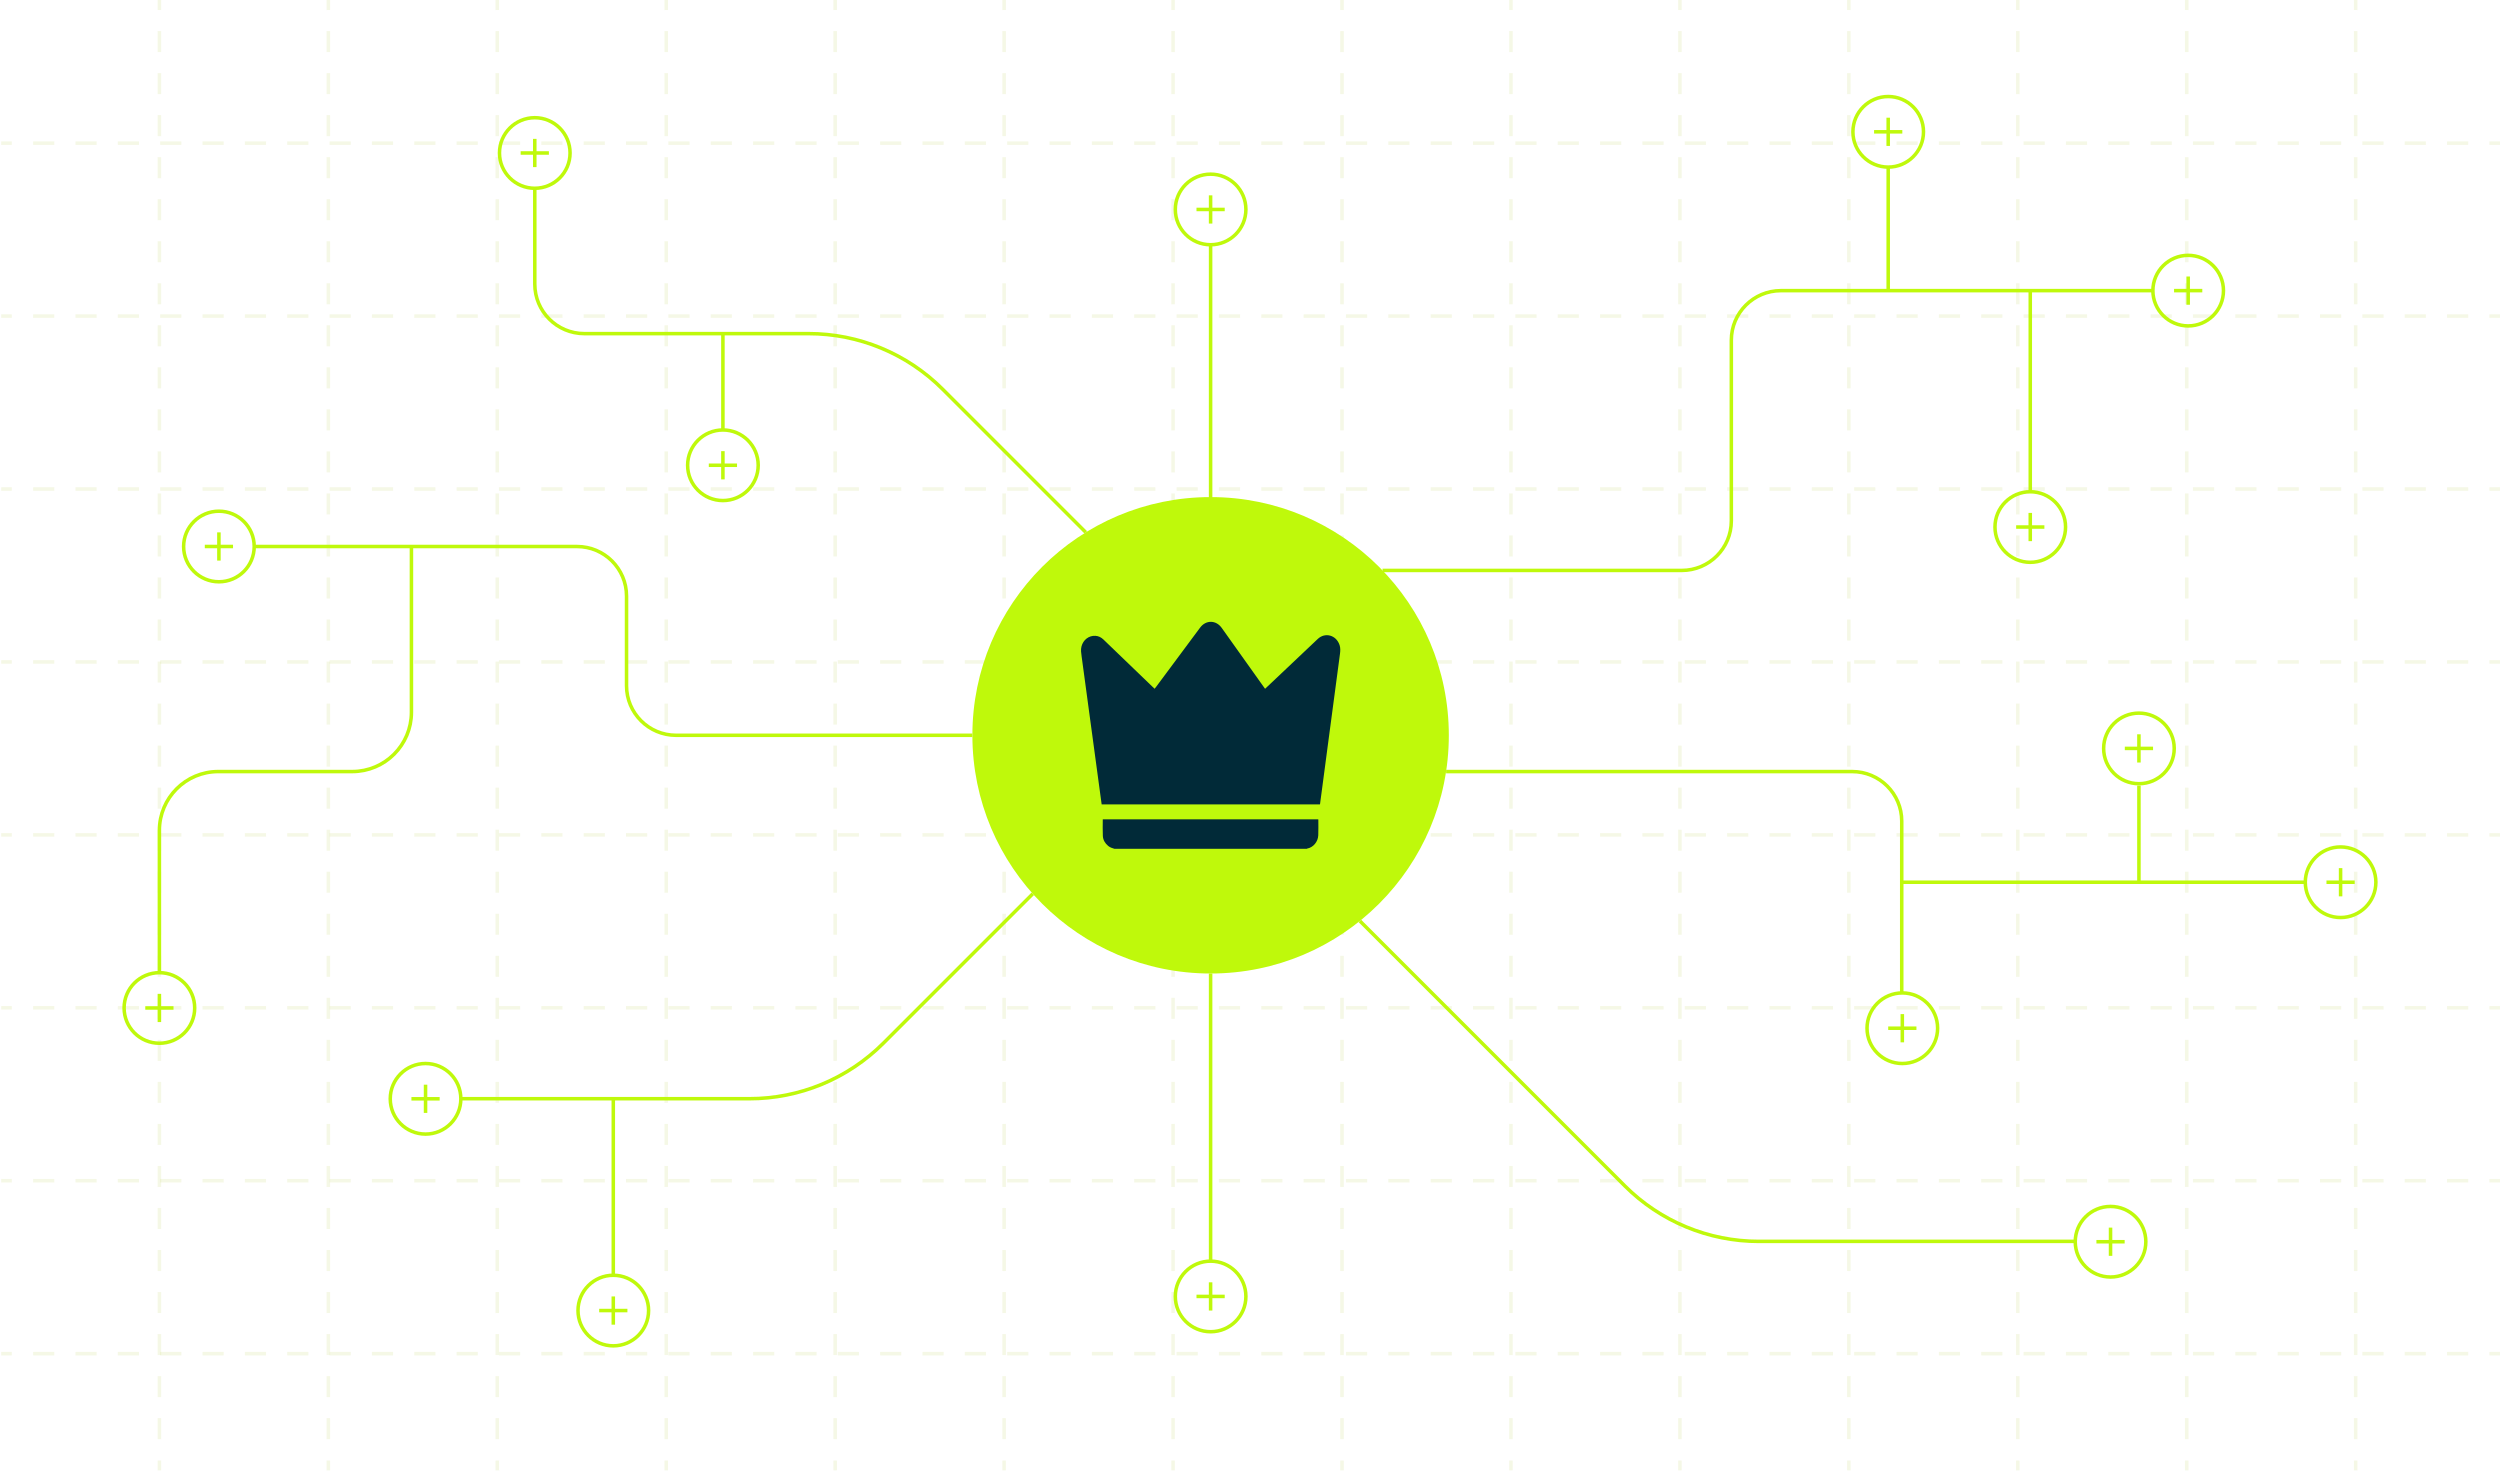 <?xml version="1.0" encoding="UTF-8"?>
<svg id="Layer_1" data-name="Layer 1" xmlns="http://www.w3.org/2000/svg" xmlns:xlink="http://www.w3.org/1999/xlink" viewBox="0 0 1416.77 833.39">
  <defs>
    <style>
      .cls-1 {
        filter: url(#outer-glow-15);
      }

      .cls-2 {
        filter: url(#outer-glow-17);
      }

      .cls-3 {
        filter: url(#outer-glow-10);
      }

      .cls-4 {
        filter: url(#outer-glow-14);
      }

      .cls-5 {
        filter: url(#outer-glow-18);
      }

      .cls-6 {
        filter: url(#outer-glow-13);
      }

      .cls-7 {
        filter: url(#outer-glow-12);
      }

      .cls-8 {
        filter: url(#outer-glow-16);
      }

      .cls-9 {
        filter: url(#outer-glow-11);
      }

      .cls-10 {
        opacity: .1;
      }

      .cls-11 {
        stroke-dasharray: 0 0 12 12;
      }

      .cls-11, .cls-12, .cls-13, .cls-14, .cls-15, .cls-16, .cls-17, .cls-18, .cls-19, .cls-20, .cls-21, .cls-22, .cls-23, .cls-24, .cls-25, .cls-26, .cls-27, .cls-28, .cls-29 {
        fill: none;
        stroke-miterlimit: 10;
        stroke-width: 2px;
      }

      .cls-11, .cls-12, .cls-29 {
        stroke: #9bb500;
      }

      .cls-12 {
        stroke-dasharray: 0 0 11.91 11.91;
      }

      .cls-13 {
        filter: url(#outer-glow-3);
      }

      .cls-13, .cls-14, .cls-15, .cls-16, .cls-17, .cls-18, .cls-19, .cls-20, .cls-21, .cls-22, .cls-23, .cls-24, .cls-25, .cls-26, .cls-27, .cls-28 {
        stroke: #bff90b;
      }

      .cls-30 {
        fill: #012a38;
      }

      .cls-30, .cls-31 {
        stroke-width: 0px;
      }

      .cls-15 {
        filter: url(#outer-glow-20);
      }

      .cls-16 {
        filter: url(#outer-glow-31);
      }

      .cls-17 {
        filter: url(#outer-glow-23);
      }

      .cls-18 {
        filter: url(#outer-glow-26);
      }

      .cls-19 {
        filter: url(#outer-glow-25);
      }

      .cls-20 {
        filter: url(#outer-glow-24);
      }

      .cls-21 {
        filter: url(#outer-glow-21);
      }

      .cls-22 {
        filter: url(#outer-glow-27);
      }

      .cls-23 {
        filter: url(#outer-glow-32);
      }

      .cls-24 {
        filter: url(#outer-glow-22);
      }

      .cls-25 {
        filter: url(#outer-glow-28);
      }

      .cls-26 {
        filter: url(#outer-glow-29);
      }

      .cls-27 {
        filter: url(#outer-glow-30);
      }

      .cls-28 {
        filter: url(#outer-glow-19);
      }

      .cls-31 {
        fill: #bff90b;
        filter: url(#outer-glow-1);
      }

      .cls-32 {
        filter: url(#outer-glow-4);
      }

      .cls-33 {
        filter: url(#outer-glow-8);
      }

      .cls-34 {
        filter: url(#outer-glow-7);
      }

      .cls-35 {
        filter: url(#outer-glow-6);
      }

      .cls-36 {
        filter: url(#outer-glow-9);
      }

      .cls-37 {
        filter: url(#outer-glow-2);
      }

      .cls-38 {
        filter: url(#outer-glow-5);
      }
    </style>
    <filter id="outer-glow-1" filterUnits="userSpaceOnUse">
      <feOffset dx="0" dy="0"/>
      <feGaussianBlur result="blur" stdDeviation="15"/>
      <feFlood flood-color="#a2ff00" flood-opacity=".75"/>
      <feComposite in2="blur" operator="in"/>
      <feComposite in="SourceGraphic"/>
    </filter>
    <filter id="outer-glow-2" filterUnits="userSpaceOnUse">
      <feOffset dx="0" dy="0"/>
      <feGaussianBlur result="blur-2" stdDeviation="15"/>
      <feFlood flood-color="#a2ff00" flood-opacity=".75"/>
      <feComposite in2="blur-2" operator="in"/>
      <feComposite in="SourceGraphic"/>
    </filter>
    <filter id="outer-glow-3" filterUnits="userSpaceOnUse">
      <feOffset dx="0" dy="0"/>
      <feGaussianBlur result="blur-3" stdDeviation="15"/>
      <feFlood flood-color="#a2ff00" flood-opacity=".75"/>
      <feComposite in2="blur-3" operator="in"/>
      <feComposite in="SourceGraphic"/>
    </filter>
    <filter id="outer-glow-4" filterUnits="userSpaceOnUse">
      <feOffset dx="0" dy="0"/>
      <feGaussianBlur result="blur-4" stdDeviation="15"/>
      <feFlood flood-color="#a2ff00" flood-opacity=".75"/>
      <feComposite in2="blur-4" operator="in"/>
      <feComposite in="SourceGraphic"/>
    </filter>
    <filter id="outer-glow-5" filterUnits="userSpaceOnUse">
      <feOffset dx="0" dy="0"/>
      <feGaussianBlur result="blur-5" stdDeviation="15"/>
      <feFlood flood-color="#a2ff00" flood-opacity=".75"/>
      <feComposite in2="blur-5" operator="in"/>
      <feComposite in="SourceGraphic"/>
    </filter>
    <filter id="outer-glow-6" filterUnits="userSpaceOnUse">
      <feOffset dx="0" dy="0"/>
      <feGaussianBlur result="blur-6" stdDeviation="15"/>
      <feFlood flood-color="#a2ff00" flood-opacity=".75"/>
      <feComposite in2="blur-6" operator="in"/>
      <feComposite in="SourceGraphic"/>
    </filter>
    <filter id="outer-glow-7" filterUnits="userSpaceOnUse">
      <feOffset dx="0" dy="0"/>
      <feGaussianBlur result="blur-7" stdDeviation="15"/>
      <feFlood flood-color="#a2ff00" flood-opacity=".75"/>
      <feComposite in2="blur-7" operator="in"/>
      <feComposite in="SourceGraphic"/>
    </filter>
    <filter id="outer-glow-8" filterUnits="userSpaceOnUse">
      <feOffset dx="0" dy="0"/>
      <feGaussianBlur result="blur-8" stdDeviation="15"/>
      <feFlood flood-color="#a2ff00" flood-opacity=".75"/>
      <feComposite in2="blur-8" operator="in"/>
      <feComposite in="SourceGraphic"/>
    </filter>
    <filter id="outer-glow-9" filterUnits="userSpaceOnUse">
      <feOffset dx="0" dy="0"/>
      <feGaussianBlur result="blur-9" stdDeviation="15"/>
      <feFlood flood-color="#a2ff00" flood-opacity=".75"/>
      <feComposite in2="blur-9" operator="in"/>
      <feComposite in="SourceGraphic"/>
    </filter>
    <filter id="outer-glow-10" filterUnits="userSpaceOnUse">
      <feOffset dx="0" dy="0"/>
      <feGaussianBlur result="blur-10" stdDeviation="15"/>
      <feFlood flood-color="#a2ff00" flood-opacity=".75"/>
      <feComposite in2="blur-10" operator="in"/>
      <feComposite in="SourceGraphic"/>
    </filter>
    <filter id="outer-glow-11" filterUnits="userSpaceOnUse">
      <feOffset dx="0" dy="0"/>
      <feGaussianBlur result="blur-11" stdDeviation="15"/>
      <feFlood flood-color="#a2ff00" flood-opacity=".75"/>
      <feComposite in2="blur-11" operator="in"/>
      <feComposite in="SourceGraphic"/>
    </filter>
    <filter id="outer-glow-12" filterUnits="userSpaceOnUse">
      <feOffset dx="0" dy="0"/>
      <feGaussianBlur result="blur-12" stdDeviation="15"/>
      <feFlood flood-color="#a2ff00" flood-opacity=".75"/>
      <feComposite in2="blur-12" operator="in"/>
      <feComposite in="SourceGraphic"/>
    </filter>
    <filter id="outer-glow-13" filterUnits="userSpaceOnUse">
      <feOffset dx="0" dy="0"/>
      <feGaussianBlur result="blur-13" stdDeviation="15"/>
      <feFlood flood-color="#a2ff00" flood-opacity=".75"/>
      <feComposite in2="blur-13" operator="in"/>
      <feComposite in="SourceGraphic"/>
    </filter>
    <filter id="outer-glow-14" filterUnits="userSpaceOnUse">
      <feOffset dx="0" dy="0"/>
      <feGaussianBlur result="blur-14" stdDeviation="15"/>
      <feFlood flood-color="#a2ff00" flood-opacity=".75"/>
      <feComposite in2="blur-14" operator="in"/>
      <feComposite in="SourceGraphic"/>
    </filter>
    <filter id="outer-glow-15" filterUnits="userSpaceOnUse">
      <feOffset dx="0" dy="0"/>
      <feGaussianBlur result="blur-15" stdDeviation="15"/>
      <feFlood flood-color="#a2ff00" flood-opacity=".75"/>
      <feComposite in2="blur-15" operator="in"/>
      <feComposite in="SourceGraphic"/>
    </filter>
    <filter id="outer-glow-16" filterUnits="userSpaceOnUse">
      <feOffset dx="0" dy="0"/>
      <feGaussianBlur result="blur-16" stdDeviation="15"/>
      <feFlood flood-color="#a2ff00" flood-opacity=".75"/>
      <feComposite in2="blur-16" operator="in"/>
      <feComposite in="SourceGraphic"/>
    </filter>
    <filter id="outer-glow-17" filterUnits="userSpaceOnUse">
      <feOffset dx="0" dy="0"/>
      <feGaussianBlur result="blur-17" stdDeviation="15"/>
      <feFlood flood-color="#a2ff00" flood-opacity=".75"/>
      <feComposite in2="blur-17" operator="in"/>
      <feComposite in="SourceGraphic"/>
    </filter>
    <filter id="outer-glow-18" filterUnits="userSpaceOnUse">
      <feOffset dx="0" dy="0"/>
      <feGaussianBlur result="blur-18" stdDeviation="15"/>
      <feFlood flood-color="#a2ff00" flood-opacity=".75"/>
      <feComposite in2="blur-18" operator="in"/>
      <feComposite in="SourceGraphic"/>
    </filter>
    <filter id="outer-glow-19" filterUnits="userSpaceOnUse">
      <feOffset dx="0" dy="0"/>
      <feGaussianBlur result="blur-19" stdDeviation="15"/>
      <feFlood flood-color="#a2ff00" flood-opacity=".75"/>
      <feComposite in2="blur-19" operator="in"/>
      <feComposite in="SourceGraphic"/>
    </filter>
    <filter id="outer-glow-20" filterUnits="userSpaceOnUse">
      <feOffset dx="0" dy="0"/>
      <feGaussianBlur result="blur-20" stdDeviation="15"/>
      <feFlood flood-color="#a2ff00" flood-opacity=".75"/>
      <feComposite in2="blur-20" operator="in"/>
      <feComposite in="SourceGraphic"/>
    </filter>
    <filter id="outer-glow-21" filterUnits="userSpaceOnUse">
      <feOffset dx="0" dy="0"/>
      <feGaussianBlur result="blur-21" stdDeviation="15"/>
      <feFlood flood-color="#a2ff00" flood-opacity=".75"/>
      <feComposite in2="blur-21" operator="in"/>
      <feComposite in="SourceGraphic"/>
    </filter>
    <filter id="outer-glow-22" filterUnits="userSpaceOnUse">
      <feOffset dx="0" dy="0"/>
      <feGaussianBlur result="blur-22" stdDeviation="15"/>
      <feFlood flood-color="#a2ff00" flood-opacity=".75"/>
      <feComposite in2="blur-22" operator="in"/>
      <feComposite in="SourceGraphic"/>
    </filter>
    <filter id="outer-glow-23" filterUnits="userSpaceOnUse">
      <feOffset dx="0" dy="0"/>
      <feGaussianBlur result="blur-23" stdDeviation="15"/>
      <feFlood flood-color="#a2ff00" flood-opacity=".75"/>
      <feComposite in2="blur-23" operator="in"/>
      <feComposite in="SourceGraphic"/>
    </filter>
    <filter id="outer-glow-24" filterUnits="userSpaceOnUse">
      <feOffset dx="0" dy="0"/>
      <feGaussianBlur result="blur-24" stdDeviation="15"/>
      <feFlood flood-color="#a2ff00" flood-opacity=".75"/>
      <feComposite in2="blur-24" operator="in"/>
      <feComposite in="SourceGraphic"/>
    </filter>
    <filter id="outer-glow-25" filterUnits="userSpaceOnUse">
      <feOffset dx="0" dy="0"/>
      <feGaussianBlur result="blur-25" stdDeviation="15"/>
      <feFlood flood-color="#a2ff00" flood-opacity=".75"/>
      <feComposite in2="blur-25" operator="in"/>
      <feComposite in="SourceGraphic"/>
    </filter>
    <filter id="outer-glow-26" filterUnits="userSpaceOnUse">
      <feOffset dx="0" dy="0"/>
      <feGaussianBlur result="blur-26" stdDeviation="15"/>
      <feFlood flood-color="#a2ff00" flood-opacity=".75"/>
      <feComposite in2="blur-26" operator="in"/>
      <feComposite in="SourceGraphic"/>
    </filter>
    <filter id="outer-glow-27" filterUnits="userSpaceOnUse">
      <feOffset dx="0" dy="0"/>
      <feGaussianBlur result="blur-27" stdDeviation="15"/>
      <feFlood flood-color="#a2ff00" flood-opacity=".75"/>
      <feComposite in2="blur-27" operator="in"/>
      <feComposite in="SourceGraphic"/>
    </filter>
    <filter id="outer-glow-28" filterUnits="userSpaceOnUse">
      <feOffset dx="0" dy="0"/>
      <feGaussianBlur result="blur-28" stdDeviation="15"/>
      <feFlood flood-color="#a2ff00" flood-opacity=".75"/>
      <feComposite in2="blur-28" operator="in"/>
      <feComposite in="SourceGraphic"/>
    </filter>
    <filter id="outer-glow-29" filterUnits="userSpaceOnUse">
      <feOffset dx="0" dy="0"/>
      <feGaussianBlur result="blur-29" stdDeviation="15"/>
      <feFlood flood-color="#a2ff00" flood-opacity=".75"/>
      <feComposite in2="blur-29" operator="in"/>
      <feComposite in="SourceGraphic"/>
    </filter>
    <filter id="outer-glow-30" filterUnits="userSpaceOnUse">
      <feOffset dx="0" dy="0"/>
      <feGaussianBlur result="blur-30" stdDeviation="15"/>
      <feFlood flood-color="#a2ff00" flood-opacity=".75"/>
      <feComposite in2="blur-30" operator="in"/>
      <feComposite in="SourceGraphic"/>
    </filter>
    <filter id="outer-glow-31" filterUnits="userSpaceOnUse">
      <feOffset dx="0" dy="0"/>
      <feGaussianBlur result="blur-31" stdDeviation="15"/>
      <feFlood flood-color="#a2ff00" flood-opacity=".75"/>
      <feComposite in2="blur-31" operator="in"/>
      <feComposite in="SourceGraphic"/>
    </filter>
    <filter id="outer-glow-32" filterUnits="userSpaceOnUse">
      <feOffset dx="0" dy="0"/>
      <feGaussianBlur result="blur-32" stdDeviation="15"/>
      <feFlood flood-color="#a2ff00" flood-opacity=".75"/>
      <feComposite in2="blur-32" operator="in"/>
      <feComposite in="SourceGraphic"/>
    </filter>
  </defs>
  <g>
    <g class="cls-10">
      <g>
        <line class="cls-29" x1="90.33" y1="-.3" x2="90.33" y2="5.7"/>
        <line class="cls-12" x1="90.33" y1="17.61" x2="90.33" y2="821.74"/>
        <line class="cls-29" x1="90.33" y1="827.7" x2="90.33" y2="833.7"/>
      </g>
    </g>
    <g class="cls-10">
      <g>
        <line class="cls-29" x1="186.08" y1="-.3" x2="186.08" y2="5.7"/>
        <line class="cls-12" x1="186.08" y1="17.61" x2="186.08" y2="821.74"/>
        <line class="cls-29" x1="186.08" y1="827.7" x2="186.08" y2="833.7"/>
      </g>
    </g>
    <g class="cls-10">
      <g>
        <line class="cls-29" x1="281.82" y1="-.3" x2="281.82" y2="5.7"/>
        <line class="cls-12" x1="281.82" y1="17.61" x2="281.82" y2="821.74"/>
        <line class="cls-29" x1="281.82" y1="827.7" x2="281.82" y2="833.7"/>
      </g>
    </g>
    <g class="cls-10">
      <g>
        <line class="cls-29" x1="377.56" y1="-.3" x2="377.56" y2="5.7"/>
        <line class="cls-12" x1="377.56" y1="17.61" x2="377.56" y2="821.74"/>
        <line class="cls-29" x1="377.56" y1="827.7" x2="377.56" y2="833.7"/>
      </g>
    </g>
    <g class="cls-10">
      <g>
        <line class="cls-29" x1="473.3" y1="-.3" x2="473.3" y2="5.7"/>
        <line class="cls-12" x1="473.3" y1="17.61" x2="473.3" y2="821.74"/>
        <line class="cls-29" x1="473.3" y1="827.7" x2="473.3" y2="833.7"/>
      </g>
    </g>
    <g class="cls-10">
      <g>
        <line class="cls-29" x1="569.05" y1="-.3" x2="569.05" y2="5.7"/>
        <line class="cls-12" x1="569.05" y1="17.61" x2="569.05" y2="821.74"/>
        <line class="cls-29" x1="569.05" y1="827.7" x2="569.05" y2="833.7"/>
      </g>
    </g>
    <g class="cls-10">
      <g>
        <line class="cls-29" x1="664.79" y1="-.3" x2="664.79" y2="5.7"/>
        <line class="cls-12" x1="664.79" y1="17.61" x2="664.79" y2="821.74"/>
        <line class="cls-29" x1="664.79" y1="827.7" x2="664.79" y2="833.7"/>
      </g>
    </g>
    <g class="cls-10">
      <g>
        <line class="cls-29" x1="760.53" y1="-.3" x2="760.53" y2="5.7"/>
        <line class="cls-12" x1="760.53" y1="17.61" x2="760.53" y2="821.74"/>
        <line class="cls-29" x1="760.53" y1="827.7" x2="760.53" y2="833.7"/>
      </g>
    </g>
    <g class="cls-10">
      <g>
        <line class="cls-29" x1="856.27" y1="-.3" x2="856.27" y2="5.7"/>
        <line class="cls-12" x1="856.27" y1="17.61" x2="856.27" y2="821.74"/>
        <line class="cls-29" x1="856.27" y1="827.7" x2="856.27" y2="833.7"/>
      </g>
    </g>
    <g class="cls-10">
      <g>
        <line class="cls-29" x1="952.02" y1="-.3" x2="952.02" y2="5.7"/>
        <line class="cls-12" x1="952.02" y1="17.61" x2="952.02" y2="821.74"/>
        <line class="cls-29" x1="952.02" y1="827.7" x2="952.02" y2="833.7"/>
      </g>
    </g>
    <g class="cls-10">
      <g>
        <line class="cls-29" x1="1047.76" y1="-.3" x2="1047.76" y2="5.7"/>
        <line class="cls-12" x1="1047.76" y1="17.61" x2="1047.76" y2="821.74"/>
        <line class="cls-29" x1="1047.76" y1="827.7" x2="1047.76" y2="833.7"/>
      </g>
    </g>
    <g class="cls-10">
      <g>
        <line class="cls-29" x1="1143.5" y1="-.3" x2="1143.5" y2="5.7"/>
        <line class="cls-12" x1="1143.5" y1="17.61" x2="1143.5" y2="821.74"/>
        <line class="cls-29" x1="1143.5" y1="827.7" x2="1143.5" y2="833.7"/>
      </g>
    </g>
    <g class="cls-10">
      <g>
        <line class="cls-29" x1="1239.24" y1="-.3" x2="1239.24" y2="5.7"/>
        <line class="cls-12" x1="1239.24" y1="17.61" x2="1239.24" y2="821.74"/>
        <line class="cls-29" x1="1239.24" y1="827.7" x2="1239.24" y2="833.7"/>
      </g>
    </g>
    <g class="cls-10">
      <g>
        <line class="cls-29" x1="1334.98" y1="-.3" x2="1334.98" y2="5.7"/>
        <line class="cls-12" x1="1334.98" y1="17.61" x2="1334.98" y2="821.74"/>
        <line class="cls-29" x1="1334.98" y1="827.7" x2="1334.98" y2="833.7"/>
      </g>
    </g>
    <g class="cls-10">
      <g>
        <line class="cls-29" x1="1416.77" y1="81.13" x2="1410.77" y2="81.13"/>
        <line class="cls-11" x1="1398.77" y1="81.13" x2="12.68" y2="81.13"/>
        <line class="cls-29" x1="6.68" y1="81.13" x2=".68" y2="81.13"/>
      </g>
    </g>
    <g class="cls-10">
      <g>
        <line class="cls-29" x1="1416.77" y1="179.13" x2="1410.77" y2="179.13"/>
        <line class="cls-11" x1="1398.77" y1="179.13" x2="12.68" y2="179.13"/>
        <line class="cls-29" x1="6.68" y1="179.13" x2=".68" y2="179.13"/>
      </g>
    </g>
    <g class="cls-10">
      <g>
        <line class="cls-29" x1="1416.77" y1="277.13" x2="1410.77" y2="277.13"/>
        <line class="cls-11" x1="1398.77" y1="277.13" x2="12.68" y2="277.13"/>
        <line class="cls-29" x1="6.68" y1="277.13" x2=".68" y2="277.13"/>
      </g>
    </g>
    <g class="cls-10">
      <g>
        <line class="cls-29" x1="1416.77" y1="375.13" x2="1410.77" y2="375.13"/>
        <line class="cls-11" x1="1398.77" y1="375.13" x2="12.68" y2="375.13"/>
        <line class="cls-29" x1="6.68" y1="375.13" x2=".68" y2="375.13"/>
      </g>
    </g>
    <g class="cls-10">
      <g>
        <line class="cls-29" x1="1416.77" y1="473.13" x2="1410.77" y2="473.13"/>
        <line class="cls-11" x1="1398.77" y1="473.13" x2="12.68" y2="473.13"/>
        <line class="cls-29" x1="6.68" y1="473.13" x2=".68" y2="473.13"/>
      </g>
    </g>
    <g class="cls-10">
      <g>
        <line class="cls-29" x1="1416.77" y1="571.13" x2="1410.77" y2="571.13"/>
        <line class="cls-11" x1="1398.77" y1="571.13" x2="12.68" y2="571.13"/>
        <line class="cls-29" x1="6.68" y1="571.13" x2=".68" y2="571.13"/>
      </g>
    </g>
    <g class="cls-10">
      <g>
        <line class="cls-29" x1="1416.77" y1="669.13" x2="1410.77" y2="669.13"/>
        <line class="cls-11" x1="1398.77" y1="669.13" x2="12.68" y2="669.13"/>
        <line class="cls-29" x1="6.68" y1="669.13" x2=".68" y2="669.13"/>
      </g>
    </g>
    <g class="cls-10">
      <g>
        <line class="cls-29" x1="1416.77" y1="767.13" x2="1410.77" y2="767.13"/>
        <line class="cls-11" x1="1398.77" y1="767.13" x2="12.68" y2="767.13"/>
        <line class="cls-29" x1="6.68" y1="767.13" x2=".68" y2="767.13"/>
      </g>
    </g>
  </g>
  <g>
    <circle class="cls-31" cx="686.06" cy="416.7" r="135"/>
    <g class="cls-37">
      <path class="cls-30" d="M747.03,464.32h-122.08c0,3.17-.12,6.3.04,9.42.12,2.28,1.24,4.18,3.03,5.66,1.03.84,2.24,1.25,3.49,1.61h109.08c.06-.04.11-.11.18-.12,3.41-.58,6.16-3.83,6.3-7.51.11-2.93.04-5.87.04-8.8,0-.09-.06-.17-.08-.25Z"/>
      <path class="cls-30" d="M759.12,365.51c-1.83-5.57-8.18-7.38-12.36-3.39-8.71,8.3-17.48,16.54-26.22,24.81-1.19,1.12-2.38,2.24-3.61,3.41-.14-.2-.22-.3-.29-.39-8.1-11.37-16.2-22.74-24.29-34.12-3.21-4.51-8.94-4.59-12.24-.15-8.29,11.16-16.58,22.33-24.88,33.49-.28.38-.58.75-.89,1.15-.43-.4-.81-.75-1.18-1.1-9.29-8.94-18.57-17.88-27.86-26.82-1.26-1.21-2.75-1.96-4.5-2.07-3.73-.24-6.97,2.28-7.93,6.06-.48,1.89-.16,3.74.09,5.6.66,4.87,1.32,9.74,1.98,14.6.71,5.26,1.42,10.51,2.13,15.77.66,4.87,1.32,9.74,1.98,14.6.76,5.64,1.52,11.29,2.29,16.93.81,5.96,1.61,11.92,2.42,17.88.19,1.37.38,2.74.56,4.09h123.68c.04-.11.07-.18.08-.24.49-3.71.99-7.41,1.48-11.12,1-7.56,1.99-15.12,3-22.68,1.25-9.4,2.5-18.8,3.75-28.2,1.02-7.68,2.03-15.36,3.06-23.04.23-1.71.32-3.4-.23-5.08Z"/>
    </g>
    <path class="cls-13" d="M551.06,416.7h-167.91c-15.52,0-28.09-12.58-28.09-28.09v-50.81c0-15.52-12.58-28.09-28.09-28.09h-182.91"/>
    <g class="cls-32">
      <circle class="cls-14" cx="124.06" cy="309.7" r="20"/>
      <g>
        <line class="cls-14" x1="124.06" y1="301.7" x2="124.06" y2="317.7"/>
        <line class="cls-14" x1="132.06" y1="309.7" x2="116.06" y2="309.7"/>
      </g>
    </g>
    <g class="cls-38">
      <circle class="cls-14" cx="90.33" cy="571.22" r="20"/>
      <g>
        <line class="cls-14" x1="90.33" y1="563.22" x2="90.33" y2="579.22"/>
        <line class="cls-14" x1="98.33" y1="571.22" x2="82.33" y2="571.22"/>
      </g>
    </g>
    <g class="cls-35">
      <circle class="cls-14" cx="347.56" cy="742.7" r="20"/>
      <g>
        <line class="cls-14" x1="347.56" y1="734.7" x2="347.56" y2="750.7"/>
        <line class="cls-14" x1="355.56" y1="742.7" x2="339.56" y2="742.7"/>
      </g>
    </g>
    <g class="cls-34">
      <circle class="cls-14" cx="1070.06" cy="74.7" r="20"/>
      <g>
        <line class="cls-14" x1="1070.06" y1="66.7" x2="1070.06" y2="82.7"/>
        <line class="cls-14" x1="1078.06" y1="74.7" x2="1062.06" y2="74.7"/>
      </g>
    </g>
    <g class="cls-33">
      <circle class="cls-14" cx="1212.15" cy="424.13" r="20"/>
      <g>
        <line class="cls-14" x1="1212.15" y1="416.13" x2="1212.15" y2="432.13"/>
        <line class="cls-14" x1="1220.15" y1="424.13" x2="1204.15" y2="424.13"/>
      </g>
    </g>
    <g class="cls-36">
      <circle class="cls-14" cx="1150.57" cy="298.67" r="20"/>
      <g>
        <line class="cls-14" x1="1150.57" y1="290.67" x2="1150.57" y2="306.67"/>
        <line class="cls-14" x1="1158.57" y1="298.67" x2="1142.57" y2="298.67"/>
      </g>
    </g>
    <g class="cls-3">
      <circle class="cls-14" cx="409.68" cy="263.67" r="20"/>
      <g>
        <line class="cls-14" x1="409.68" y1="255.67" x2="409.68" y2="271.67"/>
        <line class="cls-14" x1="417.68" y1="263.67" x2="401.68" y2="263.67"/>
      </g>
    </g>
    <g class="cls-9">
      <circle class="cls-14" cx="1326.43" cy="499.97" r="20"/>
      <g>
        <line class="cls-14" x1="1326.43" y1="491.97" x2="1326.43" y2="507.97"/>
        <line class="cls-14" x1="1334.43" y1="499.97" x2="1318.43" y2="499.97"/>
      </g>
    </g>
    <g class="cls-7">
      <circle class="cls-14" cx="303.06" cy="86.7" r="20"/>
      <g>
        <line class="cls-14" x1="303.06" y1="78.7" x2="303.06" y2="94.7"/>
        <line class="cls-14" x1="311.06" y1="86.7" x2="295.06" y2="86.7"/>
      </g>
    </g>
    <g class="cls-6">
      <circle class="cls-14" cx="686.06" cy="118.7" r="20"/>
      <g>
        <line class="cls-14" x1="686.06" y1="110.7" x2="686.06" y2="126.7"/>
        <line class="cls-14" x1="694.06" y1="118.7" x2="678.06" y2="118.7"/>
      </g>
    </g>
    <g class="cls-4">
      <circle class="cls-14" cx="1240.06" cy="164.7" r="20"/>
      <g>
        <line class="cls-14" x1="1240.06" y1="156.7" x2="1240.06" y2="172.7"/>
        <line class="cls-14" x1="1248.06" y1="164.7" x2="1232.06" y2="164.7"/>
      </g>
    </g>
    <g class="cls-1">
      <circle class="cls-14" cx="1078.06" cy="582.7" r="20"/>
      <g>
        <line class="cls-14" x1="1078.06" y1="574.7" x2="1078.06" y2="590.7"/>
        <line class="cls-14" x1="1086.06" y1="582.7" x2="1070.06" y2="582.7"/>
      </g>
    </g>
    <g class="cls-8">
      <circle class="cls-14" cx="1196.06" cy="703.7" r="20"/>
      <g>
        <line class="cls-14" x1="1196.06" y1="695.7" x2="1196.06" y2="711.7"/>
        <line class="cls-14" x1="1204.06" y1="703.7" x2="1188.06" y2="703.7"/>
      </g>
    </g>
    <g class="cls-2">
      <circle class="cls-14" cx="686.06" cy="734.7" r="20"/>
      <g>
        <line class="cls-14" x1="686.06" y1="726.7" x2="686.06" y2="742.7"/>
        <line class="cls-14" x1="694.06" y1="734.7" x2="678.06" y2="734.7"/>
      </g>
    </g>
    <g class="cls-5">
      <circle class="cls-14" cx="241.16" cy="622.7" r="20"/>
      <g>
        <line class="cls-14" x1="241.16" y1="614.7" x2="241.16" y2="630.7"/>
        <line class="cls-14" x1="249.16" y1="622.7" x2="233.16" y2="622.7"/>
      </g>
    </g>
    <path class="cls-28" d="M615.33,301.7l-81.16-81.16c-20.15-20.15-47.48-31.47-75.98-31.47h-127.03c-15.52,0-28.09-12.58-28.09-28.09v-54.27"/>
    <path class="cls-15" d="M783.5,323.27h169.57c15.52,0,28.09-12.58,28.09-28.09v-102.38c0-15.52,12.58-28.09,28.09-28.09h210.78"/>
    <line class="cls-21" x1="686.06" y1="285.99" x2="686.06" y2="139.19"/>
    <path class="cls-24" d="M819.51,437.25h230.13c15.52,0,28.09,12.58,28.09,28.09v97.35"/>
    <path class="cls-17" d="M770.64,521.91l150.13,150.13c20.15,20.15,47.48,31.47,75.98,31.47h179.23"/>
    <line class="cls-20" x1="686.06" y1="551.7" x2="686.06" y2="715.19"/>
    <path class="cls-19" d="M585.29,506.51l-84.67,84.67c-20.15,20.15-47.48,31.47-75.98,31.47h-163.47"/>
    <line class="cls-18" x1="1078.06" y1="499.97" x2="1306.43" y2="499.97"/>
    <line class="cls-22" x1="1070.06" y1="164.7" x2="1070.06" y2="94.7"/>
    <line class="cls-25" x1="1150.57" y1="278.67" x2="1150.57" y2="164.7"/>
    <line class="cls-26" x1="409.68" y1="189.06" x2="409.68" y2="243.98"/>
    <line class="cls-27" x1="1212.15" y1="445.2" x2="1212.15" y2="500.12"/>
    <line class="cls-16" x1="347.56" y1="622.66" x2="347.56" y2="723.7"/>
    <path class="cls-23" d="M233.16,309.7v93.97c0,18.55-15.03,33.58-33.58,33.58h-75.89c-18.42,0-33.36,14.94-33.36,33.36v80.61"/>
  </g>
</svg>